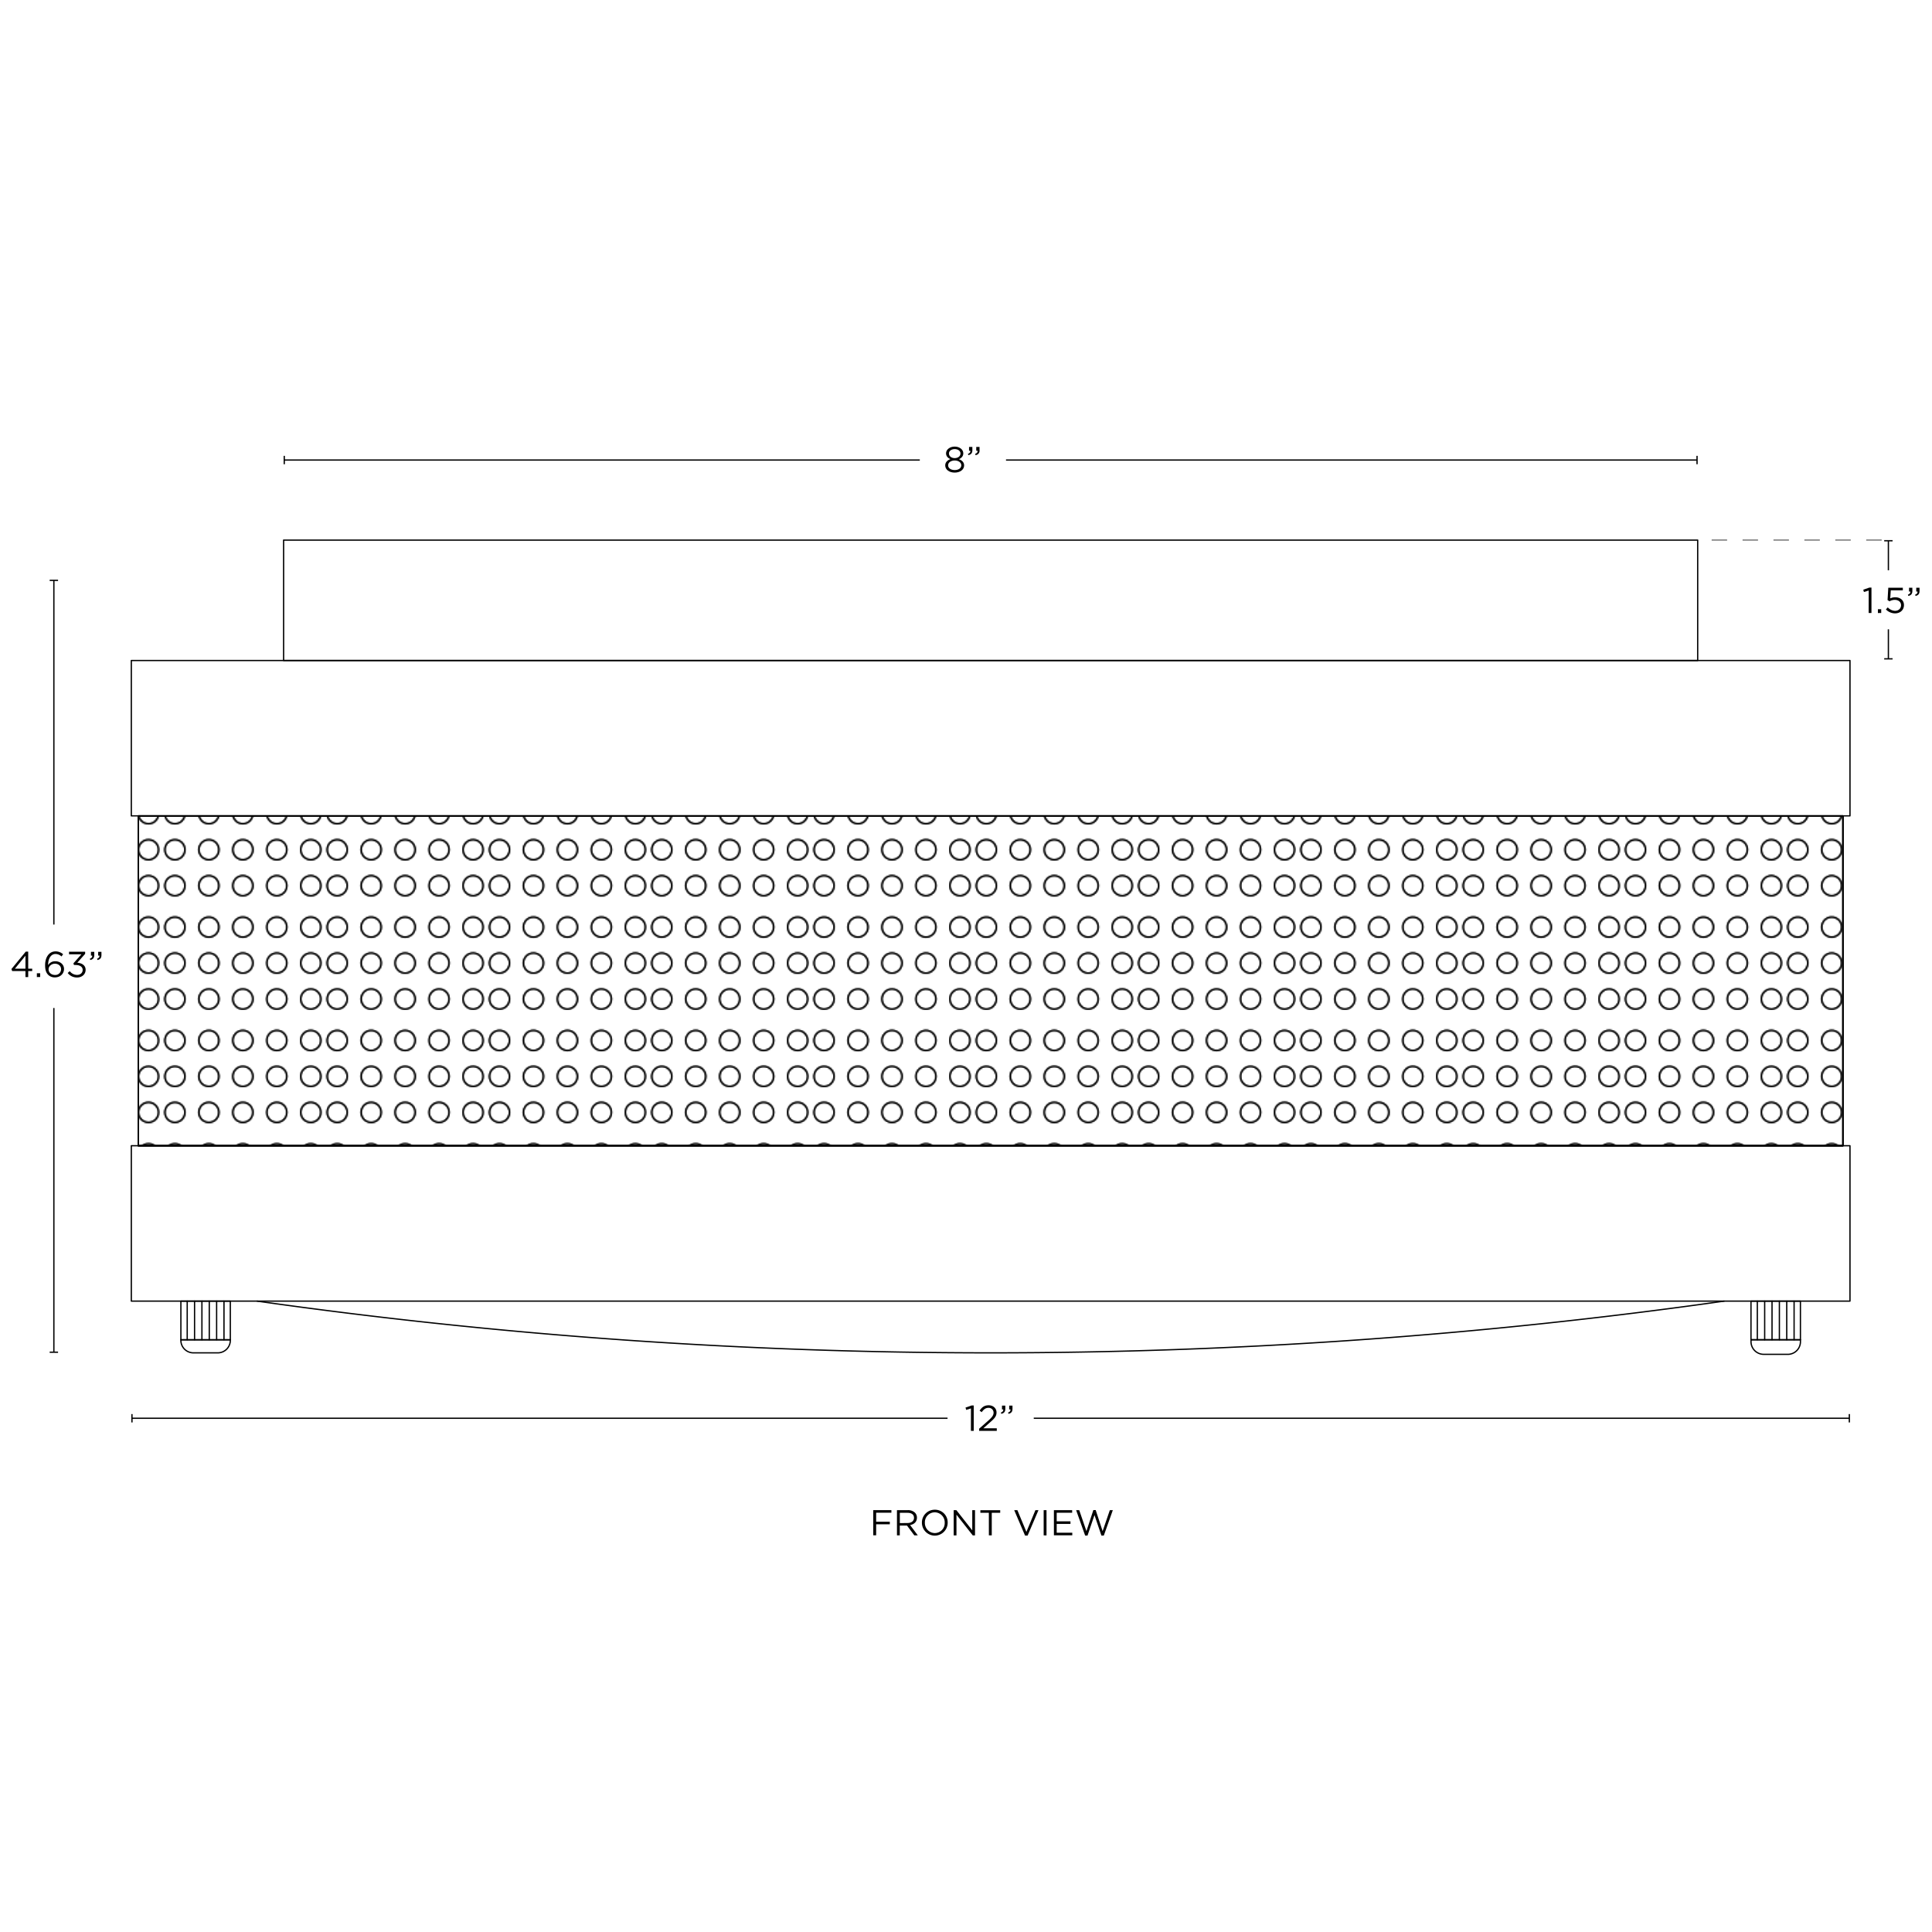 <svg viewBox="0 0 1500 1500" height="1500" width="1500" xmlns:xlink="http://www.w3.org/1999/xlink" xmlns="http://www.w3.org/2000/svg" data-name="Layer 2" id="Layer_2"><defs><style>.cls-1,.cls-2,.cls-3,.cls-6{fill:none;}.cls-2,.cls-3,.cls-5,.cls-6{stroke:#000;}.cls-2,.cls-5{stroke-linecap:round;stroke-linejoin:round;}.cls-3,.cls-6{stroke-miterlimit:10;}.cls-4{fill:#fff;}.cls-5{fill:url(#New_Pattern);}.cls-6{stroke-width:0.5px;stroke-dasharray:12;}</style><pattern viewBox="0 0 125.08 87.42" patternUnits="userSpaceOnUse" height="87.42" width="125.08" data-name="New Pattern" id="New_Pattern"><rect height="87.42" width="125.08" class="cls-1"></rect><circle r="7.79" cy="15.79" cx="9.79" class="cls-2"></circle><circle r="7.79" cy="15.79" cx="36.16" class="cls-2"></circle><circle r="7.79" cy="15.79" cx="62.54" class="cls-2"></circle><circle r="7.79" cy="15.79" cx="88.92" class="cls-2"></circle><circle r="7.79" cy="15.79" cx="115.29" class="cls-2"></circle><circle r="7.79" cy="43.71" cx="9.79" class="cls-2"></circle><circle r="7.79" cy="43.71" cx="36.16" class="cls-2"></circle><circle r="7.79" cy="43.71" cx="62.54" class="cls-2"></circle><circle r="7.79" cy="43.71" cx="88.92" class="cls-2"></circle><circle r="7.79" cy="43.71" cx="115.29" class="cls-2"></circle><circle r="7.79" cy="71.64" cx="9.79" class="cls-2"></circle><circle r="7.79" cy="71.64" cx="36.16" class="cls-2"></circle><circle r="7.79" cy="71.64" cx="62.54" class="cls-2"></circle><circle r="7.79" cy="71.64" cx="88.92" class="cls-2"></circle><circle r="7.79" cy="71.64" cx="115.29" class="cls-2"></circle></pattern></defs><line y2="450.59" x2="41.82" y1="1049.85" x1="41.82" class="cls-3"></line><rect height="1" width="6.5" y="1049.35" x="38.57"></rect><rect height="1" width="6.5" y="450.09" x="38.57"></rect><rect height="64.8" width="22.36" y="717.81" x="30.38" class="cls-4"></rect><line y2="1101.13" x2="1435.82" y1="1101.13" x1="102.45" class="cls-3"></line><rect height="6.5" width="1" y="1097.88" x="101.95"></rect><rect height="6.5" width="1" y="1097.88" x="1435.32"></rect><rect height="20.5" width="66.93" y="1090.43" x="735.67" class="cls-4"></rect><rect height="120.63" width="1334.37" y="512.81" x="101.95" class="cls-2"></rect><rect height="120.63" width="1334.37" y="889.55" x="101.95" class="cls-2"></rect><rect height="256.11" width="1323.37" y="633.44" x="107.45" class="cls-2"></rect><rect height="256.11" width="1323.37" y="633.44" x="107.45" class="cls-2"></rect><rect height="256.11" width="1323.37" y="633.44" x="107.45" class="cls-5"></rect><rect height="256.11" width="1323.37" y="633.44" x="107.45" class="cls-5"></rect><rect height="93.47" width="1097.89" y="419.34" x="220.19" class="cls-2"></rect><path d="M199.7,1010.19a4057.71,4057.71,0,0,0,1138.88,0" class="cls-2"></path><rect height="30.01" width="38.38" y="1010.19" x="140.44" class="cls-2"></rect><path d="M140.44,1040.2h38.38a0,0,0,0,1,0,0v.43a9.72,9.72,0,0,1-9.72,9.72H150.15a9.72,9.72,0,0,1-9.72-9.72v-.43a0,0,0,0,1,0,0Z" class="cls-2"></path><line y2="1040.2" x2="145.35" y1="1010.19" x1="145.35" class="cls-2"></line><line y2="1040.2" x2="151.06" y1="1010.19" x1="151.06" class="cls-2"></line><line y2="1040.2" x2="156.77" y1="1010.19" x1="156.77" class="cls-2"></line><line y2="1040.2" x2="162.48" y1="1010.19" x1="162.48" class="cls-2"></line><line y2="1040.2" x2="168.19" y1="1010.19" x1="168.19" class="cls-2"></line><line y2="1040.2" x2="173.9" y1="1010.19" x1="173.9" class="cls-2"></line><rect transform="translate(2757.3 2050.38) rotate(-180)" height="30.01" width="38.38" y="1010.19" x="1359.46" class="cls-2"></rect><path transform="translate(2757.3 2091.69) rotate(-180)" d="M1369.28,1040.2H1388a9.82,9.82,0,0,1,9.82,9.82v1.48a0,0,0,0,1,0,0h-38.38a0,0,0,0,1,0,0V1050a9.82,9.82,0,0,1,9.82-9.82Z" class="cls-2"></path><line y2="1040.2" x2="1392.93" y1="1010.19" x1="1392.93" class="cls-2"></line><line y2="1040.2" x2="1387.22" y1="1010.19" x1="1387.22" class="cls-2"></line><line y2="1040.2" x2="1381.51" y1="1010.19" x1="1381.51" class="cls-2"></line><line y2="1040.2" x2="1375.8" y1="1010.19" x1="1375.8" class="cls-2"></line><line y2="1040.2" x2="1370.09" y1="1010.19" x1="1370.09" class="cls-2"></line><line y2="1040.2" x2="1364.38" y1="1010.19" x1="1364.38" class="cls-2"></line><line y2="357.17" x2="1317.58" y1="357.17" x1="220.69" class="cls-3"></line><rect height="6.5" width="1" y="353.92" x="220.19"></rect><rect height="6.5" width="1" y="353.92" x="1317.08"></rect><line y2="511.52" x2="1466.14" y1="419.84" x1="1466.14" class="cls-3"></line><rect height="1" width="6.5" y="419.34" x="1462.89"></rect><rect height="1" width="6.5" y="511.02" x="1462.89"></rect><path d="M753.85,1093.49l-3.69,1.15-.54-1.8,4.79-1.65H756v19.74h-2.19Z"></path><path d="M760.21,1109.22l7.11-6.27c3-2.69,4.09-4.2,4.09-6.16a3.75,3.75,0,0,0-3.95-3.75c-2.24,0-3.7,1.18-5.26,3.36l-1.63-1.18c1.77-2.63,3.61-4.17,7.06-4.17s6.07,2.35,6.07,5.55v.05c0,2.86-1.51,4.62-5,7.62l-5.24,4.65H773.9v2H760.21Z"></path><path d="M777.06,1096.71c1.4-.5,2-1.23,1.88-2.44h-1v-2.94h2.58v2.52c0,2.27-1,3.36-3.11,3.84Zm5.6,0c1.4-.5,2-1.23,1.88-2.44h-1v-2.94h2.55v2.52c0,2.27-1,3.36-3.08,3.84Z"></path><path d="M19.77,753.93H9.44l-.56-1.59L20,738.84H21.9v13.24H25v1.85H21.9v4.65H19.77Zm0-1.85V742l-8.23,10.1Z"></path><path d="M28.62,755.64h2.57v2.94H28.62Z"></path><path d="M37.49,756.93c-1.56-1.57-2.46-3.59-2.46-7.59v-.05c0-6,3-10.64,8.15-10.64A8.63,8.63,0,0,1,49,740.89l-1.28,1.7a6.85,6.85,0,0,0-4.62-1.93c-3.56,0-5.77,3.59-5.74,8.65a6.35,6.35,0,0,1,5.57-3c3.64,0,6.77,2.35,6.77,6v0c0,3.78-3.05,6.53-7,6.53A7.15,7.15,0,0,1,37.49,756.93Zm9.92-4.45v-.06c0-2.41-2-4.2-4.79-4.2s-4.9,2.1-4.9,4.28v.06c0,2.49,2.07,4.4,5,4.4A4.44,4.44,0,0,0,47.41,752.48Z"></path><path d="M52.56,755.42,54.15,754a7.12,7.12,0,0,0,5.74,2.91c2.38,0,4.29-1.51,4.29-3.81V753c0-2.44-2.27-3.78-5.49-3.78H57.43L57,747.94l6.19-7H53.59v-2H66.11v1.62L60,747.44c3.42.28,6.47,1.93,6.47,5.51V753c0,3.5-2.91,5.91-6.55,5.91A8.89,8.89,0,0,1,52.56,755.42Z"></path><path d="M69.75,744.36c1.4-.51,2-1.24,1.87-2.44h-1V739h2.57v2.52c0,2.27-1,3.36-3.11,3.84Zm5.6,0c1.4-.51,2-1.24,1.87-2.44h-1V739h2.54v2.52c0,2.27-1,3.36-3.08,3.84Z"></path><rect height="20.5" width="66.93" y="346.11" x="714.13" class="cls-4"></rect><path d="M733.87,361.35v-.06c0-2.32,1.68-4,4-4.81-1.82-.84-3.36-2.24-3.36-4.51v-.05c0-3,3.11-5.19,6.7-5.19s6.69,2.16,6.69,5.19V352c0,2.27-1.54,3.67-3.36,4.51,2.32.87,4,2.46,4,4.79v.05c0,3.33-3.19,5.57-7.36,5.57S733.87,364.63,733.87,361.35Zm12.49-.06v-.05c0-2.19-2.27-3.73-5.12-3.73s-5.13,1.54-5.13,3.73v.05c0,2,1.91,3.67,5.13,3.67S746.36,363.28,746.36,361.29Zm-.64-9.18v-.06c0-1.93-1.94-3.38-4.48-3.38s-4.48,1.42-4.48,3.38v.06c0,2.13,2,3.58,4.48,3.58S745.72,354.24,745.72,352.11Z"></path><path d="M751.48,352.39c1.4-.5,2-1.23,1.88-2.44h-1V347h2.58v2.52c0,2.27-1,3.37-3.11,3.84Zm5.6,0c1.4-.5,2-1.23,1.88-2.44h-1V347h2.55v2.52a3.42,3.42,0,0,1-3.08,3.84Z"></path><rect transform="translate(1000.46 1931.82) rotate(-90)" height="20.5" width="45.83" y="455.43" x="1443.23" class="cls-4"></rect><path d="M1450.86,458.49l-3.7,1.14-.53-1.79,4.79-1.65H1453v19.74h-2.18Z"></path><path d="M1458,473h2.57v2.94H1458Z"></path><path d="M1464.21,473.16l1.46-1.6a8.21,8.21,0,0,0,5.57,2.69c2.8,0,4.73-1.85,4.73-4.34v-.06c0-2.43-2-4.11-4.87-4.11a8.37,8.37,0,0,0-4.11,1.12l-1.49-1,.56-9.55h11.29v2H1468l-.42,6.28a8.77,8.77,0,0,1,3.87-.87c3.81,0,6.77,2.27,6.77,6v.06c0,3.83-2.91,6.44-7,6.44A10,10,0,0,1,1464.21,473.16Z"></path><path d="M1481.29,461.71c1.4-.51,2-1.24,1.88-2.44h-1v-2.94h2.58v2.52c0,2.27-1,3.36-3.11,3.84Zm5.6,0c1.4-.51,2-1.24,1.88-2.44h-1v-2.94h2.55v2.52c0,2.27-1,3.36-3.08,3.84Z"></path><line y2="419.34" x2="1323.41" y1="419.34" x1="1460.92" class="cls-6"></line><path d="M678,1172.46h14.08v2H680.24v7h10.61v2H680.24v8.54H678Z"></path><path d="M696.4,1172.46h8.43a7.74,7.74,0,0,1,5.57,2,5.45,5.45,0,0,1,1.51,3.87v0c0,3.25-2.24,5.16-5.32,5.72l6,8h-2.72l-5.68-7.61h-5.6v7.61H696.4Zm8.23,10c2.94,0,5-1.51,5-4v-.06c0-2.41-1.85-3.86-5-3.86h-6v8Z"></path><path d="M715.77,1182.32v-.06a9.93,9.93,0,0,1,10-10.13,9.83,9.83,0,0,1,10,10.08v0a10,10,0,1,1-20,.06Zm17.7,0v-.06a7.79,7.79,0,0,0-7.73-8.09,7.7,7.7,0,0,0-7.67,8v0a7.8,7.8,0,0,0,7.73,8.1A7.7,7.7,0,0,0,733.47,1182.32Z"></path><path d="M740.44,1172.46h2.07l12.35,15.71v-15.71H757v19.6h-1.77L742.6,1176v16.07h-2.16Z"></path><path d="M767.74,1174.51h-6.58v-2h15.4v2H770v17.55h-2.24Z"></path><path d="M787.42,1172.46h2.47l7,16.89,7-16.89h2.38l-8.43,19.74h-2Z"></path><path d="M810.3,1172.46h2.21v19.6H810.3Z"></path><path d="M818.25,1172.46h14.17v2h-12v6.69h10.7v2h-10.7v6.86h12.1v2H818.25Z"></path><path d="M835.5,1172.46h2.41l5.6,16.33,5.37-16.38h1.82l5.38,16.38,5.6-16.33H864l-7,19.74h-1.87l-5.38-15.9-5.4,15.9H842.5Z"></path></svg>